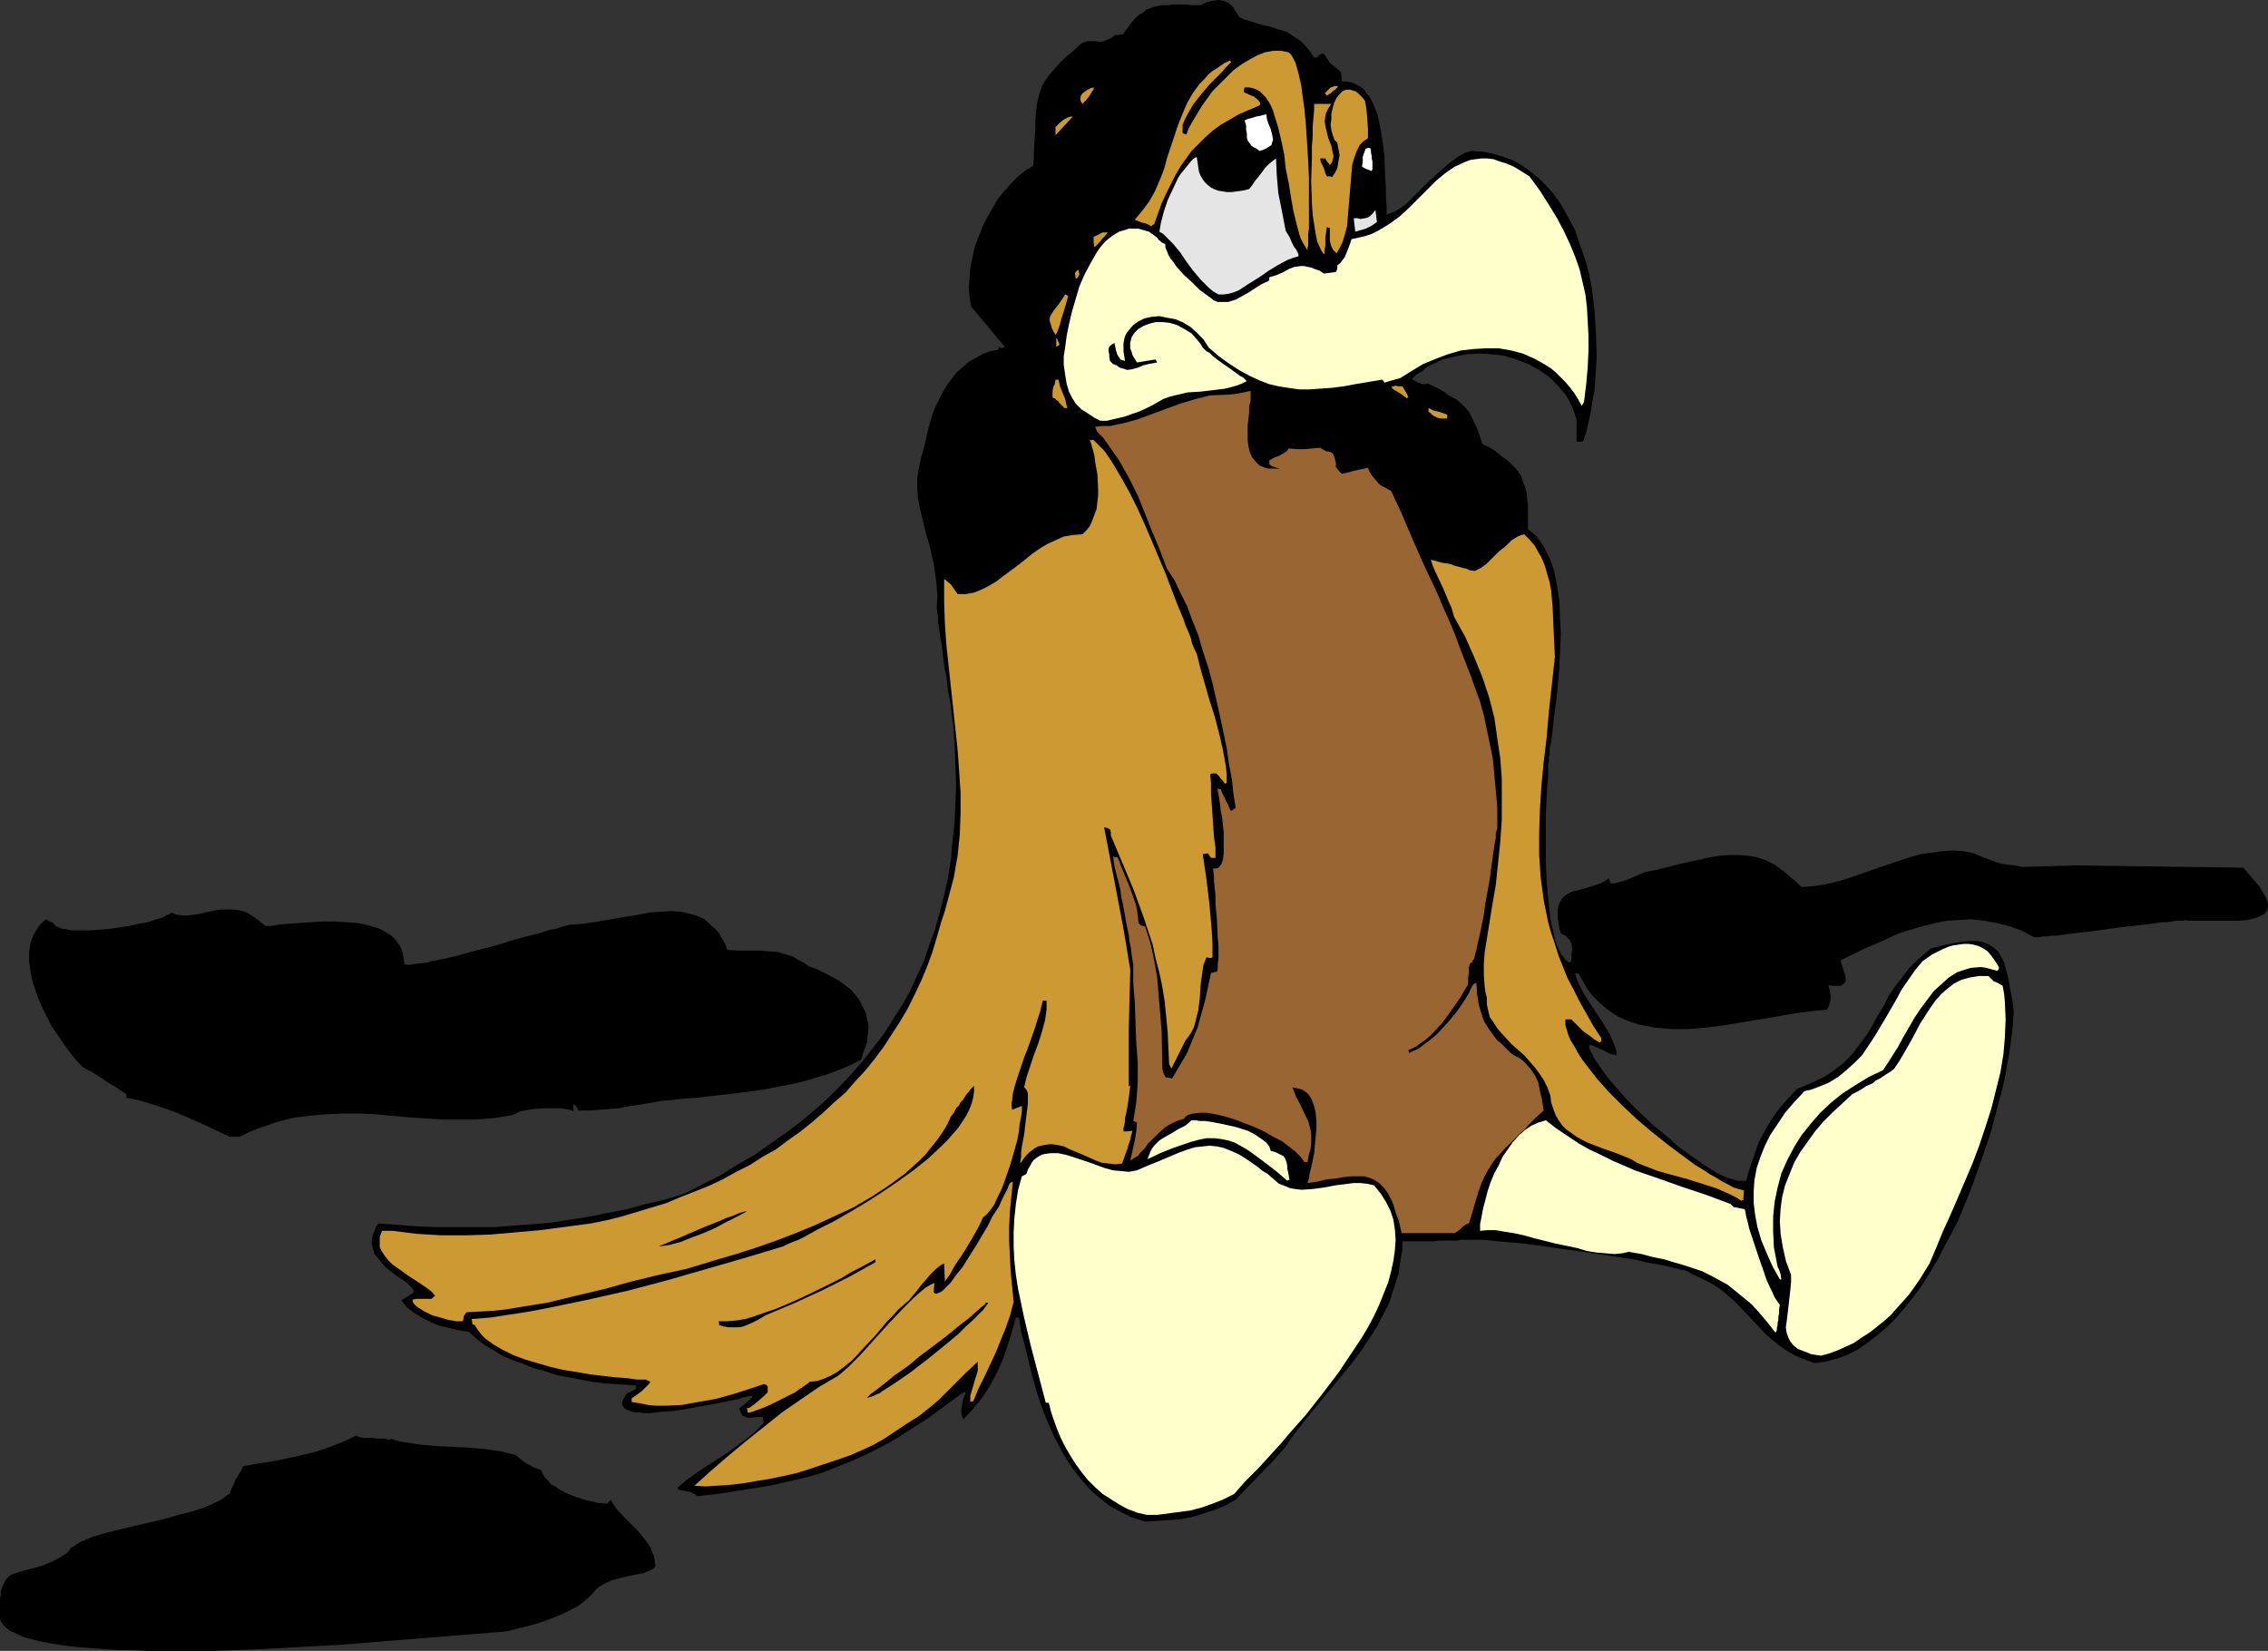 <?xml version="1.0" encoding="UTF-8" standalone="no"?>
<svg
   version="1.0"
   width="129.724mm"
   height="94.432mm"
   id="svg33"
   sodipodi:docname="Oil Spill - Bird 2.wmf"
   xmlns:inkscape="http://www.inkscape.org/namespaces/inkscape"
   xmlns:sodipodi="http://sodipodi.sourceforge.net/DTD/sodipodi-0.dtd"
   xmlns="http://www.w3.org/2000/svg"
   xmlns:svg="http://www.w3.org/2000/svg">
  <rect width="100%" height="100%" fill="#333333" stroke="none"/>
  <sodipodi:namedview
     id="namedview33"
     pagecolor="#ffffff"
     bordercolor="#000000"
     borderopacity="0.25"
     inkscape:showpageshadow="2"
     inkscape:pageopacity="0.0"
     inkscape:pagecheckerboard="0"
     inkscape:deskcolor="#d1d1d1"
     inkscape:document-units="mm" />
  <defs
     id="defs1">
    <pattern
       id="WMFhbasepattern"
       patternUnits="userSpaceOnUse"
       width="6"
       height="6"
       x="0"
       y="0" />
  </defs>
  <path
     style="fill:#000000;fill-opacity:1;fill-rule:evenodd;stroke:none"
     d="m 37.33,356.908 h -0.646 -0.808 -2.101 -2.262 l -2.586,-0.162 H 26.179 l -3.07,-0.162 -6.141,-0.485 -2.909,-0.323 -2.909,-0.485 L 8.403,354.807 5.979,354.161 4.848,353.838 3.878,353.353 2.909,352.868 2.101,352.545 1.293,351.899 0.808,351.414 0.323,350.768 0,350.122 v -1.293 -2.262 -0.969 L 0.162,344.79 v -0.808 l 0.485,-1.293 0.485,-0.969 0.646,-0.808 0.646,-0.485 0.97,-0.323 0.97,-0.323 1.131,-0.323 1.293,-0.323 1.293,-0.323 1.454,-0.485 1.616,-0.646 1.778,-0.969 1.778,-1.131 0.323,-0.485 0.323,-0.485 0.646,-0.323 0.646,-0.485 0.808,-0.485 0.808,-0.323 1.939,-0.808 2.262,-0.646 2.424,-0.646 2.747,-0.646 2.747,-0.646 5.494,-1.293 2.747,-0.808 2.586,-0.646 2.586,-0.808 2.262,-0.969 1.939,-0.969 0.808,-0.646 0.808,-0.485 0.485,-1.293 0.485,-0.969 0.323,-0.808 0.323,-0.485 0.646,-1.131 0.323,-0.485 0.323,-0.808 3.555,-0.646 3.232,-0.485 3.07,-0.646 2.909,-0.646 2.747,-0.646 2.909,-0.969 2.909,-1.131 1.454,-0.646 1.616,-0.808 0.808,0.323 0.808,0.162 h 1.778 l 1.778,0.162 h 1.131 l 0.97,0.323 0.162,-0.323 1.616,0.485 1.616,0.323 3.232,0.485 3.555,0.323 3.394,0.162 3.555,0.162 3.555,0.323 3.394,0.485 3.232,0.808 1.131,0.969 1.131,0.808 1.454,0.808 0.808,0.323 0.97,0.323 0.323,0.808 0.485,0.808 0.646,0.646 0.646,0.808 0.97,0.485 0.808,0.646 1.939,0.969 2.101,0.808 2.262,0.646 2.101,0.485 1.939,0.162 0.323,-0.323 0.485,-0.485 1.131,1.777 1.454,1.616 1.616,1.616 1.616,1.616 1.454,1.777 1.293,1.777 0.323,0.969 0.485,0.969 0.162,1.131 0.162,1.131 -0.485,0.485 -0.646,0.323 -1.454,0.646 -1.778,0.323 -1.616,0.323 -1.939,0.485 -1.778,0.485 -1.616,0.808 -0.808,0.485 -0.646,0.485 -0.97,1.131 -0.97,0.969 -0.97,0.808 -1.131,0.808 -2.424,1.293 -2.586,1.131 -2.586,0.969 -2.747,0.808 -2.586,0.646 -2.586,0.646 -18.099,1.454 -18.099,1.454 -9.05,0.485 -8.888,0.485 -9.05,0.323 z"
     id="path1" />
  <path
     style="fill:#000000;fill-opacity:1;fill-rule:evenodd;stroke:none"
     d="m 247.571,328.956 -1.616,-0.485 -1.778,-0.646 -1.616,-0.808 -1.454,-0.808 -1.454,-0.808 -2.586,-2.1 -1.293,-1.131 -2.262,-2.585 -2.101,-2.747 -1.778,-2.908 -1.616,-3.07 -1.454,-3.231 -1.293,-3.231 -1.131,-3.393 -0.97,-3.393 -0.808,-3.393 -0.808,-3.231 -0.808,-3.07 -0.485,-3.07 h -0.646 l -0.808,2.908 -0.97,3.07 -0.97,2.908 -1.293,2.908 -1.454,2.747 -1.778,2.747 -1.939,2.424 -2.101,2.262 -0.323,-0.646 -0.162,-0.808 v -0.808 l 0.162,-0.808 0.162,-0.808 0.162,-0.808 0.323,-0.646 0.162,-0.485 h -0.485 l -0.485,0.323 -3.717,2.747 -3.555,2.585 -3.555,2.262 -3.232,2.1 -3.232,1.777 -3.232,1.616 -3.232,1.454 -3.232,1.293 -3.232,1.293 -3.394,0.969 -3.555,0.808 -3.555,0.808 -3.717,0.646 -4.04,0.646 -4.202,0.646 -4.363,0.485 -0.646,-0.485 -0.646,-0.323 -1.293,-0.323 -1.131,-0.162 -0.323,-0.162 -0.323,-0.323 2.101,-1.777 2.262,-1.616 2.424,-1.616 2.586,-1.616 2.586,-1.777 2.424,-1.777 2.424,-1.939 0.97,-0.969 0.97,-1.131 -0.162,-0.323 -0.162,-0.323 0.162,-0.485 h -1.131 l -1.616,0.162 h -0.646 l -0.485,-0.162 -0.646,-0.323 -0.323,-0.646 -0.162,-0.323 -0.162,-0.646 0.808,-0.485 0.808,-0.808 0.808,-0.646 0.323,-0.323 v -0.485 l -0.162,0.162 h -0.485 l -0.646,0.162 -0.808,0.162 -0.808,0.323 -0.97,0.162 -2.262,0.485 -2.424,0.485 -2.747,0.485 -5.494,0.969 -2.747,0.162 -2.424,0.323 h -1.131 l -0.97,-0.162 h -0.97 l -0.97,-0.162 -0.646,-0.323 -0.485,-0.162 -0.485,-0.323 -0.323,-0.485 -0.162,-0.485 0.162,-0.646 0.323,-0.646 0.485,-0.808 0.97,-0.485 0.97,-0.485 0.162,-0.485 v -0.323 l -2.101,-0.162 -2.424,-0.162 -2.424,-0.162 -2.586,-0.323 -5.01,-0.969 -2.586,-0.485 -2.424,-0.808 -2.424,-0.646 -2.424,-0.969 -2.262,-0.808 -2.262,-0.969 -2.101,-1.293 -1.939,-1.131 -1.616,-1.293 -1.616,-1.454 -2.101,-0.323 -2.101,-0.485 -2.101,-0.485 -1.939,-0.808 -1.939,-0.969 -1.778,-1.131 -1.454,-1.131 -0.485,-0.646 -0.646,-0.808 2.747,-1.777 -0.162,-0.485 -0.485,-0.646 -0.646,-0.646 -0.808,-0.646 -0.97,-0.646 -0.97,-0.646 -2.101,-1.616 -0.808,-0.969 -0.808,-0.969 -0.808,-0.969 -0.323,-1.131 -0.323,-1.293 0.162,-1.293 0.162,-0.646 0.323,-0.646 0.323,-0.808 0.485,-0.808 4.363,0.323 4.202,0.323 4.363,0.162 h 4.04 4.202 4.04 l 4.04,-0.323 4.202,-0.323 3.878,-0.323 4.202,-0.646 4.04,-0.646 4.04,-0.808 4.202,-0.808 4.04,-1.131 4.202,-0.969 4.202,-1.293 4.04,-2.1 3.878,-1.939 3.555,-2.262 3.717,-2.1 3.394,-2.424 3.232,-2.262 3.232,-2.424 2.909,-2.424 2.909,-2.585 2.586,-2.585 2.586,-2.747 2.424,-2.747 2.262,-2.908 2.262,-2.908 1.939,-3.07 1.939,-3.07 1.778,-3.07 1.454,-3.231 1.616,-3.393 1.131,-3.393 1.293,-3.555 0.97,-3.555 0.97,-3.716 0.808,-3.716 0.646,-3.878 0.323,-4.039 0.485,-4.039 0.162,-4.039 0.162,-4.201 -0.162,-4.362 -0.162,-4.362 -0.323,-4.524 -0.323,-1.939 -0.162,-1.939 -0.323,-1.777 -0.323,-1.616 -0.162,-1.616 -0.162,-1.293 -0.323,-1.454 -0.162,-1.131 -0.323,-2.262 -0.162,-1.777 -0.323,-1.616 -0.162,-1.293 -0.162,-0.969 -0.162,-0.969 v -0.646 -0.646 l -0.323,-1.939 0.162,-2.585 -0.162,-2.424 -0.323,-2.424 -0.323,-2.262 -0.97,-4.201 -0.646,-2.1 -0.485,-1.939 -0.97,-4.039 -0.323,-1.939 -0.162,-2.1 v -2.1 l 0.323,-2.1 0.485,-2.262 0.646,-2.262 0.808,-3.555 0.97,-3.555 0.646,-1.616 0.808,-1.616 0.808,-1.616 0.97,-1.616 0.97,-1.293 1.131,-1.454 1.293,-1.131 1.293,-1.131 1.454,-0.808 1.454,-0.808 1.616,-0.646 1.778,-0.323 0.162,-0.323 v -0.323 l 0.323,0.162 0.162,0.162 0.485,-0.162 0.323,-0.162 -7.272,-8.725 -0.323,-1.939 -0.162,-2.1 0.162,-2.1 0.162,-2.262 0.485,-2.262 0.485,-2.262 0.808,-2.1 0.808,-2.1 1.131,-2.262 1.131,-1.939 1.131,-1.939 1.454,-1.777 1.454,-1.616 1.454,-1.454 1.616,-1.293 1.616,-0.969 0.162,-1.616 v -1.293 l 0.162,-2.747 0.162,-2.262 v -2.1 l 0.162,-1.616 0.162,-1.616 0.323,-1.454 0.323,-1.293 0.485,-1.293 0.646,-1.131 0.808,-1.131 0.97,-1.131 1.131,-1.293 1.454,-1.454 1.778,-1.454 0.97,-0.969 0.97,-0.808 0.646,-0.162 0.485,-0.162 h 0.97 0.808 l 0.646,0.162 h 0.646 l 0.808,-0.323 0.485,-0.162 0.323,-0.162 0.646,-0.323 0.485,-0.485 1.778,-0.162 0.97,-1.293 0.808,-1.131 0.808,-0.969 0.808,-0.808 0.97,-0.485 0.646,-0.646 0.97,-0.323 0.808,-0.323 0.808,-0.162 0.97,-0.162 h 1.131 l 1.131,-0.162 h 2.747 l 1.454,0.162 h 1.778 L 260.822,0.485 262.115,0.162 263.408,0 l 0.97,0.162 0.97,0.323 0.808,0.646 0.485,0.485 0.323,0.646 0.485,0.646 0.485,0.808 0.97,0.485 1.131,0.323 2.101,0.646 1.131,0.323 0.97,0.162 1.939,0.646 2.101,0.646 0.97,0.646 0.97,0.646 0.97,0.646 0.97,0.969 0.97,1.131 0.97,1.454 h 0.323 0.323 l 0.323,-0.323 v -0.162 l 0.323,-0.162 0.323,-0.162 h 0.162 0.323 l 0.646,0.969 0.646,0.969 1.131,0.969 0.646,0.485 0.646,0.646 0.162,1.939 h 0.97 l 0.97,0.162 0.808,0.323 0.646,0.323 0.808,0.485 0.646,0.485 0.485,0.808 0.646,0.646 0.808,1.616 0.808,1.939 0.485,2.1 0.485,2.424 0.323,2.262 0.323,2.424 0.162,4.847 0.162,2.1 v 2.1 l 0.162,2.1 v 1.616 l 0.97,-0.323 1.131,-0.485 0.97,-0.646 1.131,-0.808 0.97,-0.969 1.131,-1.131 2.262,-2.262 2.424,-2.262 2.424,-2.1 1.293,-0.969 1.131,-0.808 1.293,-0.646 1.293,-0.323 2.424,0.162 2.262,0.485 2.262,0.646 2.101,0.808 1.939,1.131 1.778,1.293 1.616,1.293 1.616,1.616 1.454,1.616 1.454,1.939 1.131,1.939 1.131,2.1 1.131,2.1 0.808,2.424 0.808,2.262 0.808,2.424 0.646,2.424 0.485,2.585 0.323,2.424 0.323,2.747 0.323,5.009 0.162,5.17 -0.162,2.424 -0.162,2.585 -0.162,2.262 -0.485,2.424 -0.323,2.262 -0.485,2.1 -0.485,2.1 -0.646,1.939 -0.323,0.162 h -0.323 -0.323 -0.485 V 90.641 l -0.485,-1.454 -0.485,-1.293 -0.646,-1.293 -0.646,-1.131 -0.808,-0.969 -0.97,-1.131 -0.97,-0.969 -0.808,-0.808 -2.262,-1.616 -2.424,-1.293 -2.424,-0.969 -2.747,-0.808 -2.586,-0.323 -2.747,-0.162 -2.747,0.162 -2.586,0.485 -2.586,0.646 -2.424,1.131 -1.131,0.646 -0.97,0.808 -1.131,0.646 -0.97,0.969 0.162,0.162 0.323,0.162 0.808,0.485 0.97,0.323 h 0.646 l 0.485,-0.162 1.293,0.646 1.293,0.646 1.131,0.646 0.808,0.646 1.778,0.969 1.454,1.293 1.131,1.293 0.485,0.969 0.485,0.969 0.485,0.969 0.485,1.131 0.485,1.454 0.485,1.454 1.616,0.808 1.293,0.808 1.131,0.969 1.131,0.808 0.97,0.808 0.808,0.808 0.808,0.969 0.646,0.969 0.323,1.131 0.485,1.131 0.323,1.131 0.162,1.454 0.162,1.454 v 1.616 1.777 1.777 l 0.97,0.808 0.97,0.808 0.808,1.131 0.646,0.969 0.646,1.293 0.646,1.293 0.485,1.293 0.485,1.454 0.646,3.231 0.485,3.231 0.162,3.555 0.162,3.555 -0.162,3.716 -0.162,3.716 -0.323,3.555 -0.323,3.393 -0.485,3.393 -0.323,3.07 -0.323,2.747 -0.323,1.131 v 1.293 l -0.162,0.646 v 0.969 l -0.162,0.969 v 1.293 1.293 l -0.162,1.293 -0.162,2.908 -0.162,3.393 v 3.555 7.271 l 0.162,3.716 0.323,3.555 0.323,3.231 0.162,1.616 0.323,1.454 0.646,2.747 0.323,1.131 0.485,1.131 0.485,0.969 0.646,0.808 0.485,0.646 0.646,0.485 0.485,-0.323 v -1.293 l 0.162,-1.131 v -0.808 l -0.162,-0.646 -0.323,-0.646 -0.485,-0.485 -0.485,-0.485 -0.97,-0.485 -0.323,-1.131 -0.162,-0.969 -0.162,-0.969 v -0.808 -0.808 -0.646 l 0.323,-1.131 0.485,-0.969 0.646,-0.646 0.646,-0.485 0.97,-0.485 2.101,-0.485 2.101,-0.646 0.97,-0.323 0.97,-0.323 0.97,-0.485 0.808,-0.646 0.162,0.485 0.323,0.646 h 0.323 0.323 l 0.808,-0.162 1.131,-0.323 0.97,-0.323 1.131,-0.485 1.131,-0.485 0.808,-0.323 0.646,-0.323 2.586,-0.485 2.586,-0.646 2.424,-0.646 2.262,-0.485 2.262,-0.485 2.101,-0.485 2.101,-0.323 2.101,-0.162 h 1.939 l 1.939,0.162 1.939,0.323 1.939,0.646 1.939,0.969 1.778,1.293 1.939,1.616 1.131,0.969 0.97,0.969 2.101,-0.162 2.424,-0.323 2.262,-0.485 2.424,-0.646 4.686,-1.616 4.686,-1.616 4.848,-1.616 2.262,-0.646 2.424,-0.323 2.262,-0.323 2.424,-0.162 2.262,0.162 2.262,0.485 1.454,0.646 1.293,0.485 2.101,0.808 1.293,0.323 1.131,0.162 1.454,0.162 1.616,0.323 5.979,-0.162 5.818,-0.162 11.958,0.162 11.958,0.162 12.12,0.162 0.97,1.131 0.97,1.131 0.808,0.969 0.808,0.969 0.485,0.808 0.485,0.808 0.323,0.646 0.323,0.808 0.162,0.485 v 0.646 l -0.162,0.485 v 0.323 l -0.323,0.485 -0.323,0.323 -0.97,0.485 -1.131,0.485 -1.454,0.323 -1.778,0.162 h -1.939 -1.939 -2.262 -4.686 v 0 h -0.323 l -0.485,-0.162 -0.485,0.162 h -0.808 -0.808 l -0.808,0.162 -1.131,0.162 h -0.97 l -1.293,0.162 -2.424,0.323 -2.747,0.323 -2.909,0.323 -5.818,0.808 -2.909,0.323 -2.586,0.323 -2.262,0.323 h -1.131 l -0.97,0.162 h -0.808 l -0.808,0.162 h -1.131 l -2.747,-1.454 -2.747,-0.969 -2.586,-0.646 -2.747,-0.485 -2.747,-0.323 -2.586,0.162 -2.586,0.162 -2.586,0.485 -2.586,0.646 -2.747,0.808 -2.586,0.808 -2.424,1.131 -5.171,2.262 -5.01,2.424 0.485,1.454 0.323,1.131 0.323,0.969 v 0.969 l -0.162,0.323 -0.162,0.162 -0.646,0.485 h -0.646 -0.485 -0.808 l -0.808,-0.162 0.323,1.293 0.162,1.131 v 0.646 l -0.162,0.646 -0.162,0.646 -0.485,0.969 -3.394,0.323 -3.555,0.485 -3.717,0.646 -3.878,0.646 -7.757,1.293 -3.878,0.485 -3.717,0.323 h -3.717 l -1.778,-0.162 -1.778,-0.162 -1.778,-0.323 -1.616,-0.323 -1.616,-0.485 -1.616,-0.646 -1.454,-0.646 -1.454,-0.969 -1.293,-0.969 -1.293,-1.131 -1.293,-1.293 -1.131,-1.454 -0.97,-1.616 -0.97,-1.777 -0.808,-0.162 0.323,1.131 0.485,1.131 1.131,2.262 1.454,2.262 2.909,4.362 1.293,2.262 0.485,1.131 0.485,1.131 0.323,0.969 0.162,1.131 -0.97,-0.162 -0.808,-0.323 -1.616,-0.808 -1.454,-0.646 -0.485,-0.162 -0.646,-0.162 v 0.485 l 0.162,0.646 0.485,0.808 0.323,0.808 0.646,0.969 0.646,0.969 1.616,2.262 2.101,2.424 2.262,2.585 2.586,2.585 2.747,2.585 2.909,2.424 2.747,2.424 2.909,2.1 2.747,1.939 1.293,0.808 1.293,0.808 1.293,0.646 1.131,0.485 1.131,0.323 1.131,0.323 h 0.97 0.808 l 0.808,-2.908 0.97,-2.747 0.97,-2.747 1.293,-2.424 1.293,-2.262 1.616,-2.262 1.939,-2.262 2.101,-2.262 1.616,-0.646 1.454,-0.646 1.454,-0.646 1.293,-0.646 1.293,-0.808 1.131,-0.808 2.101,-1.616 1.778,-1.939 1.454,-1.939 1.454,-1.939 1.293,-2.1 1.131,-2.1 1.293,-2.1 1.131,-2.262 1.454,-2.1 1.616,-2.1 1.616,-2.1 2.101,-1.939 1.131,-0.969 1.131,-0.969 2.586,-0.646 2.262,-0.485 1.939,-0.323 1.778,-0.162 h 1.616 l 1.293,0.323 1.131,0.485 0.97,0.646 0.97,0.808 0.646,1.131 0.646,1.293 0.485,1.777 0.485,1.777 0.323,2.1 0.485,2.424 0.323,2.585 -0.162,1.939 -0.162,2.1 -0.323,2.424 -0.323,2.424 -0.485,2.585 -0.485,2.747 -0.646,2.908 -0.808,2.908 -0.808,3.07 -0.808,3.07 -2.101,6.14 -2.262,6.301 -2.586,6.301 -1.454,2.908 -1.616,2.908 -1.454,2.908 -1.778,2.908 -1.616,2.585 -1.778,2.424 -1.939,2.424 -1.939,2.262 -1.939,1.939 -2.101,1.777 -2.101,1.616 -2.101,1.454 -2.262,1.131 -2.262,0.808 -2.424,0.646 -2.424,0.323 -2.101,-0.808 -1.939,-0.808 -1.778,-0.969 -1.616,-1.131 -1.616,-1.293 -1.454,-1.293 -5.494,-5.817 -1.454,-1.454 -1.454,-1.293 -1.616,-1.293 -1.778,-1.131 -1.939,-0.969 -2.101,-0.969 -0.323,-0.162 -0.485,-0.323 -0.646,-0.323 -0.97,-0.162 -1.293,-0.323 -1.293,-0.323 -1.454,-0.323 -1.778,-0.323 -1.778,-0.323 -1.939,-0.485 -4.04,-0.646 -4.363,-0.646 -9.05,-1.293 -4.525,-0.646 -4.04,-0.485 -2.101,-0.162 -1.778,-0.162 -1.616,-0.162 -1.616,-0.162 h -1.454 -1.293 -0.97 -0.808 -0.646 l -0.485,0.162 h -4.04 l -1.131,0.162 h -1.778 -1.454 -1.131 -0.97 -1.454 v 1.777 l -0.323,1.777 -0.485,3.393 -0.97,3.07 -0.97,3.07 -1.454,2.908 -1.454,2.747 -1.778,2.747 -1.778,2.585 -1.939,2.585 -2.101,2.585 -4.04,4.847 -4.202,5.17 -2.101,2.747 -1.939,2.747 -2.424,2.747 -5.494,5.655 -2.586,2.747 -2.424,1.293 -2.424,0.969 -2.424,0.808 -2.262,0.646 -2.586,0.485 -2.424,0.162 -2.424,0.162 z"
     id="path2" />
  <path
     style="fill:#ffffcc;fill-opacity:1;fill-rule:evenodd;stroke:none"
     d="m 247.894,327.502 -2.101,-0.485 -2.101,-0.808 -1.778,-0.969 -1.778,-1.131 -1.778,-1.131 -1.616,-1.454 -1.616,-1.616 -1.293,-1.616 -1.293,-1.777 -1.131,-1.777 -1.131,-1.939 -0.97,-1.939 -0.808,-1.939 -0.646,-1.777 -0.646,-1.939 -0.485,-1.939 h -0.646 l -1.616,-6.14 -0.808,-3.07 -0.808,-3.07 -1.454,-6.14 -1.293,-6.14 -0.485,-3.07 -0.323,-3.07 -0.162,-3.07 v -3.07 l 0.162,-3.07 0.323,-3.07 0.485,-3.07 0.808,-2.908 0.97,-0.485 0.323,-0.969 0.485,-0.808 0.323,-0.646 0.485,-0.646 0.646,-0.485 0.485,-0.323 0.646,-0.323 0.646,-0.162 1.293,-0.162 h 1.454 l 1.616,0.323 1.616,0.485 3.394,1.131 3.555,1.293 1.778,0.485 1.778,0.162 1.616,0.162 1.778,-0.323 2.586,-1.131 2.424,-0.969 2.262,-0.969 1.939,-0.808 1.778,-0.646 1.616,-0.485 1.616,-0.162 1.454,-0.162 1.616,0.162 1.454,0.323 1.616,0.646 1.778,0.808 1.778,1.131 2.101,1.454 0.97,0.808 1.293,0.808 2.424,2.1 1.293,0.485 1.131,0.485 1.131,0.162 1.293,0.162 2.424,-0.162 2.424,-0.323 2.586,-0.485 2.586,-0.323 1.293,-0.162 h 1.454 l 1.454,0.162 1.454,0.323 1.454,1.777 1.131,1.777 0.97,1.939 0.646,1.939 0.323,2.1 0.162,2.262 -0.162,2.262 -0.323,2.262 -0.485,2.262 -0.646,2.424 -0.97,2.424 -0.97,2.424 -1.131,2.424 -1.293,2.424 -1.454,2.424 -1.616,2.424 -3.232,4.847 -3.555,4.686 -3.555,4.524 -3.717,4.201 -1.616,1.939 -1.778,1.939 -1.616,1.777 -1.616,1.777 -0.646,0.646 -0.808,0.808 -1.454,1.454 -1.131,1.293 -1.131,1.293 -2.262,1.131 -2.424,0.969 -2.262,0.808 -2.424,0.646 -2.424,0.323 -2.424,0.323 -2.424,0.323 z"
     id="path3" />
  <path
     style="fill:#cc9932;fill-opacity:1;fill-rule:evenodd;stroke:none"
     d="m 150.126,321.201 1.616,-1.454 1.778,-1.616 3.555,-3.07 3.878,-3.231 4.04,-3.231 4.04,-3.231 4.202,-2.908 4.04,-2.747 1.939,-1.131 1.939,-1.131 0.97,-0.808 1.293,-1.131 1.293,-1.293 1.293,-1.293 1.454,-1.616 1.454,-1.616 1.454,-1.616 1.616,-1.777 2.909,-3.07 1.454,-1.454 1.293,-1.293 1.293,-1.131 1.131,-0.969 1.131,-0.646 0.323,-0.162 0.485,-0.162 -0.162,1.939 0.323,0.323 h 0.323 l 0.323,-0.162 0.485,-0.162 0.485,-0.323 0.485,-0.485 0.646,-0.646 0.646,-0.646 1.131,-1.616 1.454,-1.777 1.293,-2.1 1.454,-2.262 2.586,-4.362 1.131,-2.262 1.293,-1.939 0.808,-1.777 0.485,-0.969 0.323,-0.646 0.323,-0.646 0.162,-0.485 0.162,-0.323 0.162,-0.323 0.323,-0.162 0.323,-0.162 -0.323,3.231 -0.323,3.231 -0.162,3.231 v 3.231 l 0.162,3.231 0.162,3.231 0.646,6.624 -0.808,3.07 -0.97,2.747 -1.131,2.747 -0.97,2.424 -2.424,5.17 -1.293,2.585 -1.131,2.747 h -0.323 l -0.323,0.162 v -1.293 l 0.323,-1.131 0.646,-2.262 0.323,-0.969 0.323,-1.131 v -0.969 -0.969 l -2.424,2.262 -2.101,2.1 -1.939,1.939 -1.939,1.939 -2.101,1.777 -2.262,1.777 -2.586,1.616 -1.454,0.969 -1.454,0.969 -1.939,1.293 -2.262,1.293 -2.424,1.131 -2.586,1.131 -2.747,0.969 -2.909,0.969 -2.909,0.969 -3.07,0.969 -2.909,0.646 -3.07,0.646 -3.07,0.485 -2.747,0.485 -2.909,0.323 -2.586,0.162 -2.424,0.162 z"
     id="path4" />
  <path
     style="fill:#cc9932;fill-opacity:1;fill-rule:evenodd;stroke:none"
     d="m 161.6,305.367 v -0.485 l -0.162,-0.485 h 0.485 l 0.485,-0.323 0.646,-0.485 0.808,-0.646 1.293,-1.131 0.485,-0.485 0.323,-0.323 v -1.293 l -0.323,-0.323 -0.485,-0.162 -3.394,1.131 -3.555,1.131 -3.555,0.969 -3.717,0.646 -3.555,0.646 -3.555,0.162 h -1.939 l -1.778,-0.162 -1.616,-0.323 -1.939,-0.323 v -0.323 -0.485 l 0.97,-0.646 1.293,-0.969 0.97,-0.969 0.485,-0.485 0.323,-0.485 -0.97,-0.485 h -1.939 l -2.262,-0.323 -2.424,-0.162 -2.747,-0.323 -2.747,-0.323 -2.747,-0.485 -3.07,-0.485 -2.747,-0.646 -2.747,-0.808 -2.747,-0.808 -2.586,-0.969 -2.262,-1.131 -1.939,-1.131 -1.778,-1.293 -0.646,-0.646 -0.646,-0.808 -0.485,-0.646 -0.485,-0.808 -0.485,-0.162 -0.162,-1.131 4.04,-0.323 4.202,-0.646 4.202,-0.646 4.202,-0.808 8.565,-1.777 8.565,-1.939 8.565,-2.262 8.403,-2.424 8.403,-2.424 8.08,-2.424 0.97,-0.485 1.131,-0.485 1.293,-0.485 1.293,-0.646 1.454,-0.808 1.454,-0.808 3.232,-1.616 3.394,-1.939 3.555,-2.1 3.555,-2.262 3.555,-2.424 3.394,-2.424 3.232,-2.585 2.909,-2.747 1.293,-1.293 1.131,-1.293 1.131,-1.293 0.97,-1.454 0.808,-1.293 0.646,-1.293 0.485,-1.293 0.323,-1.293 0.162,-1.293 v -1.131 l -0.808,0.808 -0.323,0.485 -0.485,0.485 -0.485,0.808 -0.323,0.485 -0.485,0.485 -0.323,0.646 -0.646,0.646 -0.485,0.969 -0.646,0.808 -0.808,1.777 -0.97,1.616 -1.131,1.616 -1.293,1.616 -1.293,1.616 -1.454,1.454 -1.454,1.293 -1.616,1.454 -3.555,2.585 -3.717,2.424 -3.878,2.262 -4.202,1.939 -4.202,1.939 -4.363,1.777 -4.202,1.616 -4.202,1.454 -4.04,1.293 -3.878,1.131 -3.717,1.131 -3.232,0.969 -5.979,1.293 -5.979,1.454 -5.818,1.616 -6.141,1.454 -5.979,1.454 -5.979,0.969 -2.909,0.485 -2.909,0.323 -2.909,0.162 -2.909,0.162 -0.485,0.646 -0.162,0.485 v 0.323 l -0.162,0.485 h -1.454 l -1.778,-0.323 -1.616,-0.485 -1.778,-0.485 -1.616,-0.808 -1.293,-0.808 -0.485,-0.323 -0.485,-0.485 -0.323,-0.485 v -0.485 l 0.97,-0.162 h 1.939 1.131 l 0.808,-0.646 -0.646,-0.808 -0.808,-0.646 -2.101,-1.454 -2.262,-1.454 -2.262,-1.616 -1.131,-0.808 -0.808,-0.808 -0.808,-0.969 -0.646,-0.969 -0.485,-0.969 v -1.131 -1.131 l 0.485,-1.293 h 2.262 l 2.586,0.323 2.586,0.323 5.333,0.323 h 5.333 l 5.333,-0.162 5.494,-0.485 5.494,-0.485 10.827,-1.454 3.232,-0.646 3.232,-0.808 3.232,-0.969 3.232,-0.969 3.232,-0.969 3.07,-1.293 6.141,-2.424 3.07,-1.454 2.909,-1.616 2.909,-1.454 2.747,-1.777 2.909,-1.616 2.586,-1.939 2.747,-1.939 2.424,-1.939 2.424,-2.1 2.424,-2.262 2.424,-2.1 2.101,-2.424 2.262,-2.424 1.939,-2.424 1.939,-2.585 1.778,-2.747 1.778,-2.747 1.616,-2.747 1.454,-2.908 1.454,-3.07 1.293,-3.07 1.131,-3.07 0.97,-3.231 0.97,-3.393 0.808,-2.424 0.646,-2.424 0.646,-2.424 0.646,-2.424 0.808,-4.686 0.485,-4.686 0.162,-4.524 v -4.524 l -0.323,-4.686 -0.323,-4.524 -1.939,-18.096 -0.485,-4.524 -0.323,-4.686 -0.162,-4.686 v -4.847 l 0.323,0.162 0.323,0.323 0.808,0.646 1.454,2.1 h 1.778 l 1.778,-0.323 1.616,-0.646 1.616,-0.808 1.616,-0.969 1.454,-1.131 3.07,-2.262 3.232,-2.585 1.616,-1.131 1.616,-0.969 1.778,-0.808 1.778,-0.808 1.939,-0.323 2.101,-0.162 0.808,-0.808 0.808,-0.969 0.485,-1.131 0.485,-1.293 0.485,-1.293 0.162,-1.454 0.162,-1.454 v -1.454 l -0.162,-3.07 -0.485,-2.747 -0.162,-1.293 -0.323,-1.293 -0.323,-1.131 -0.323,-0.969 h 0.808 l 0.646,0.646 0.808,0.808 0.808,0.808 0.808,1.131 0.646,0.969 0.808,1.293 1.616,2.747 1.616,2.908 1.616,3.231 1.616,3.555 1.454,3.393 3.07,7.271 1.293,3.393 1.293,3.393 1.293,3.07 0.485,1.454 0.646,1.454 0.485,1.293 0.323,1.293 0.485,1.131 0.485,0.969 0.808,3.231 0.97,3.393 0.97,3.393 1.131,3.555 0.97,3.716 0.808,3.555 0.646,3.555 0.162,1.777 v 1.777 h -0.162 l -0.162,0.162 -0.485,-0.646 -0.485,-0.485 -0.323,-0.485 -0.323,-0.323 -0.323,-0.323 h -0.323 -0.485 l -0.485,0.162 0.162,1.939 v 2.262 l 0.323,4.524 0.323,4.847 0.323,2.262 v 2.262 h -0.97 l -0.323,-0.485 -0.323,-0.485 -1.131,0.162 0.808,5.493 0.646,5.493 0.485,5.493 0.162,2.908 v 2.908 l -0.323,0.162 h -0.323 l -0.646,-0.162 -0.323,0.808 -0.323,0.808 -0.162,0.969 -0.162,1.131 -0.323,2.424 -0.162,2.747 -0.323,2.585 -0.323,1.293 -0.323,1.293 -0.323,1.131 -0.485,0.969 -0.646,0.969 -0.646,0.808 -3.07,6.14 -0.323,-0.646 -0.162,-0.323 -0.162,-3.555 -0.162,-3.393 -0.323,-3.393 -0.323,-3.231 -0.485,-3.07 -0.646,-3.07 -0.808,-3.07 -0.646,-3.07 -1.939,-5.817 -2.101,-5.817 -2.424,-5.817 -2.586,-6.14 v -0.646 l -0.162,-0.646 -0.646,-0.323 -0.646,-0.162 1.454,7.594 1.454,7.594 1.454,7.755 1.293,7.917 -0.162,6.301 -0.162,6.301 v 12.602 l 0.162,-0.162 h 0.162 l -0.162,1.293 -0.162,1.293 -0.162,1.131 -0.162,0.969 -0.162,0.969 -0.162,0.646 -0.162,0.646 v 0.646 l -0.162,0.969 -0.162,0.485 v 0.485 0.323 h 0.97 l 0.97,-0.162 -0.323,1.131 -0.162,0.808 -0.485,1.454 -0.162,0.646 -0.323,0.808 -0.323,0.969 -0.485,1.293 -1.454,0.162 -1.454,-0.162 -1.454,-0.162 -1.293,-0.485 -2.909,-1.293 -2.747,-1.131 -1.293,-0.646 -1.454,-0.323 -1.293,-0.162 -1.293,0.162 -1.454,0.323 -0.646,0.323 -0.646,0.485 -0.646,0.485 -0.646,0.646 -0.646,0.808 -0.646,0.969 v -0.646 l 0.162,-0.808 v -0.969 l 0.162,-1.293 0.485,-2.585 0.162,-1.293 0.162,-1.454 0.323,-2.585 0.162,-1.293 v -1.131 -0.969 l -0.162,-0.646 -0.323,-0.485 -0.323,-0.323 0.485,-2.1 0.808,-2.424 0.808,-2.424 0.97,-2.585 0.808,-2.585 0.646,-2.424 0.323,-2.262 v -0.969 -0.969 h -0.323 -0.485 l -0.323,1.293 -0.323,1.293 -0.485,1.454 -0.485,1.616 -1.131,3.231 -0.646,1.777 -0.646,1.616 -1.131,3.393 -0.485,1.454 -0.485,1.616 -0.323,1.293 -0.162,1.454 -0.162,1.131 0.162,0.969 2.101,-0.808 v 1.131 l -0.162,1.131 -0.323,1.616 -0.162,1.616 -0.323,1.777 -0.485,1.777 -1.131,3.878 -1.293,3.716 -0.646,1.616 -0.808,1.616 -0.646,1.454 -0.808,1.131 -0.808,0.969 -0.808,0.646 -0.808,1.777 -0.97,1.777 -2.101,3.555 -2.262,3.393 -0.97,1.777 -1.131,1.616 -0.162,-3.878 -0.485,0.162 -0.485,0.323 -0.97,0.808 -0.97,0.969 -1.131,1.293 -0.97,1.131 -0.97,1.293 -0.97,1.131 -0.646,0.808 -1.131,0.969 -1.293,1.131 -1.131,1.293 -1.293,1.293 -2.424,2.908 -2.747,2.908 -1.293,1.454 -1.293,1.293 -1.454,1.131 -1.454,1.131 -1.454,0.808 -1.454,0.646 -1.454,0.485 -1.616,0.162 -0.323,0.323 -0.485,0.323 -0.646,0.485 -0.808,0.485 -0.808,0.646 -0.97,0.485 -2.262,1.131 -2.262,1.131 -1.939,0.808 -0.97,0.323 -0.808,0.323 -0.646,0.162 z"
     id="path5" />
  <path
     style="fill:#000000;fill-opacity:1;fill-rule:evenodd;stroke:none"
     d="m 187.456,302.136 v 0 l 0.162,-0.162 0.323,-0.323 0.323,-0.323 0.485,-0.323 0.646,-0.485 0.646,-0.485 0.808,-0.646 0.808,-0.646 0.808,-0.646 0.97,-0.808 0.97,-0.646 2.262,-1.616 2.101,-1.777 4.525,-3.393 2.262,-1.777 1.939,-1.616 1.939,-1.454 1.616,-1.454 1.293,-1.131 0.485,-0.323 0.323,-0.485 h 0.323 v 0 l 0.162,0.162 -0.323,0.323 -0.323,0.485 -0.485,0.646 -0.646,0.646 -1.293,1.293 -1.616,1.454 -1.778,1.777 -1.939,1.616 -4.363,3.555 -2.101,1.616 -2.101,1.616 -2.101,1.454 -1.939,1.293 -1.778,1.131 -0.646,0.485 -0.808,0.323 -0.646,0.323 -0.485,0.162 -0.485,0.162 z"
     id="path6" />
  <path
     style="fill:#ffffcc;fill-opacity:1;fill-rule:evenodd;stroke:none"
     d="m 393.657,293.088 -1.131,-0.162 -0.97,-0.162 -0.808,-0.323 -0.808,-0.323 -1.293,-0.485 -0.97,-0.808 -0.646,-0.808 -0.485,-0.969 -0.323,-0.969 -0.162,-1.131 0.162,-1.131 0.162,-1.293 0.323,-2.747 0.323,-2.908 0.162,-1.616 v -1.616 l -1.131,-3.07 -0.646,-2.908 -0.485,-2.908 -0.162,-2.747 0.162,-2.747 0.323,-2.424 0.646,-2.585 0.97,-2.424 0.97,-2.424 1.293,-2.262 1.616,-2.262 1.616,-2.262 1.778,-2.1 1.939,-1.939 2.262,-2.1 2.101,-1.939 1.293,-0.646 0.808,-0.485 0.97,-0.646 0.808,-0.323 0.646,-0.323 0.485,-0.485 0.97,-0.485 1.454,-0.969 0.808,-0.485 0.808,-0.646 0.97,-1.454 0.97,-1.616 1.939,-3.393 1.778,-3.393 2.101,-3.231 1.131,-1.616 1.293,-1.454 1.293,-1.131 1.454,-1.131 1.616,-0.808 1.778,-0.485 1.939,-0.323 h 0.97 1.131 l 0.485,0.485 0.646,0.646 0.808,0.323 1.131,0.646 0.323,1.777 0.162,1.777 0.162,3.716 -0.162,3.878 -0.323,3.716 -0.646,3.878 -0.97,3.878 -0.97,3.878 -1.293,4.039 -1.293,3.878 -1.454,3.878 -3.232,7.594 -1.616,3.716 -1.616,3.555 -1.454,3.555 -1.454,3.393 -2.101,3.393 -2.262,3.231 -2.747,3.07 -1.293,1.454 -1.454,1.293 -1.616,1.293 -1.454,1.131 -1.778,1.131 -1.616,1.131 -1.778,0.808 -1.778,0.808 -1.778,0.646 z"
     id="path7" />
  <path
     style="fill:#ffffcc;fill-opacity:1;fill-rule:evenodd;stroke:none"
     d="m 383.8,288.079 -1.778,-2.262 -1.778,-2.1 -1.616,-1.777 -1.778,-1.454 -1.778,-1.454 -1.616,-1.293 -1.778,-0.969 -1.778,-0.969 -1.939,-0.969 -1.939,-0.646 -1.939,-0.646 -2.262,-0.646 -2.101,-0.646 -2.424,-0.485 -2.424,-0.646 -2.747,-0.485 -1.454,0.323 -1.616,0.162 -1.939,-0.162 -1.939,-0.162 -2.101,-0.323 -2.101,-0.646 -4.686,-0.969 -4.525,-1.131 -2.262,-0.646 -2.262,-0.485 -2.101,-0.323 -1.778,-0.323 h -1.939 l -1.454,0.162 v -1.454 l 0.323,-1.616 0.323,-1.777 0.485,-1.777 0.485,-1.939 0.646,-1.939 0.808,-1.939 0.97,-1.777 0.808,-1.777 1.131,-1.616 1.131,-1.616 1.293,-1.454 1.293,-1.131 1.454,-0.969 1.454,-0.646 1.616,-0.485 2.262,1.777 2.424,1.616 2.424,1.616 2.262,1.293 2.424,1.131 2.586,1.293 4.848,2.1 5.171,1.777 5.01,1.777 5.333,1.777 5.171,1.939 0.323,0.323 0.323,0.323 2.424,0.485 0.162,0.646 0.162,0.969 0.323,1.131 0.323,1.454 0.485,1.454 0.485,1.454 1.131,3.393 1.131,3.231 0.485,1.454 0.646,1.454 0.646,1.293 0.485,1.131 0.646,0.969 0.485,0.646 -0.162,0.969 v 0.808 l -0.162,0.808 v 0.646 l -0.162,0.646 v 0.485 l -0.162,0.646 v 0.485 l -0.162,0.323 z"
     id="path8" />
  <path
     style="fill:#000000;fill-opacity:1;fill-rule:evenodd;stroke:none"
     d="m 159.176,286.948 h -1.131 -0.646 l -0.646,-0.162 h -0.323 l -0.485,-0.162 -0.485,-0.162 v -0.485 l -0.162,-0.323 h 1.778 l 1.939,-0.162 2.101,-0.323 2.101,-0.646 2.262,-0.808 2.424,-0.808 4.848,-2.1 4.686,-2.262 2.262,-1.131 2.262,-1.131 2.101,-1.293 1.939,-0.969 1.778,-0.969 1.454,-0.808 v 0.646 l -2.909,1.616 -2.909,1.616 -5.818,2.908 -5.979,2.747 -6.141,2.585 -1.616,0.969 -1.616,0.808 -1.616,0.646 -0.808,0.162 z"
     id="path9" />
  <path
     style="fill:#ffffcc;fill-opacity:1;fill-rule:evenodd;stroke:none"
     d="m 384.769,276.608 -1.616,-2.908 -1.293,-2.908 -1.131,-2.747 -0.808,-2.747 -0.485,-2.585 -0.323,-2.585 v -2.585 l 0.162,-2.424 0.485,-2.585 0.808,-2.424 0.97,-2.424 1.131,-2.262 1.616,-2.424 1.616,-2.424 1.939,-2.262 2.262,-2.424 1.454,-0.323 1.293,-0.485 2.424,-0.969 2.101,-1.293 1.778,-1.454 1.778,-1.616 1.616,-1.616 1.293,-1.939 1.293,-1.939 2.424,-4.039 2.424,-4.201 1.131,-2.1 1.454,-2.1 1.454,-2.1 1.616,-1.939 2.101,-1.454 2.262,-1.131 1.131,-0.485 1.131,-0.323 1.131,-0.162 1.131,-0.162 h 0.97 l 1.131,0.162 1.131,0.323 0.97,0.485 0.97,0.646 0.808,0.969 0.808,1.131 0.808,1.293 v 0.323 l -0.162,0.323 -0.162,0.162 -1.293,-0.323 -1.131,-0.323 -1.131,-0.162 -2.101,0.162 -1.131,0.323 -0.97,0.323 -0.97,0.323 -1.778,1.131 -1.616,1.454 -1.616,1.454 -1.454,1.939 -1.454,1.939 -1.293,1.939 -2.424,4.201 -1.131,2.1 -1.131,1.777 -1.131,1.777 -0.97,1.454 -3.07,1.454 -2.909,1.777 -2.747,1.777 -2.424,1.939 -2.424,2.262 -2.101,2.424 -1.939,2.424 -1.616,2.585 -1.454,2.747 -1.293,2.908 -0.808,3.07 -0.646,3.07 -0.323,3.231 v 3.231 l 0.162,3.393 0.646,3.393 0.162,0.808 0.323,0.646 0.323,0.969 0.162,1.131 z"
     id="path10" />
  <path
     style="fill:#000000;fill-opacity:1;fill-rule:evenodd;stroke:none"
     d="m 142.208,269.498 h 0.162 l 0.323,-0.162 0.808,-0.323 1.131,-0.485 1.131,-0.485 1.616,-0.646 1.454,-0.646 3.394,-1.454 3.232,-1.293 1.454,-0.646 1.454,-0.485 1.131,-0.485 0.97,-0.323 0.646,-0.162 h 0.162 0.162 l -2.101,1.131 -2.262,1.131 -2.424,1.293 -2.586,1.131 -2.586,0.969 -2.424,0.969 -2.424,0.646 z"
     id="path11" />
  <path
     style="fill:#996532;fill-opacity:1;fill-rule:evenodd;stroke:none"
     d="m 304.939,266.59 h -1.939 l -0.323,-1.454 -0.323,-1.293 -0.485,-1.293 -0.323,-0.969 -0.323,-1.131 -0.323,-0.808 -0.808,-1.616 -0.97,-1.293 -0.97,-0.969 -0.97,-0.646 -1.131,-0.485 -1.131,-0.323 h -1.293 -1.454 l -1.616,0.162 -1.778,0.323 -1.939,0.162 -1.939,0.485 -2.262,0.323 0.323,-0.969 0.162,-1.131 0.323,-1.293 0.323,-1.454 0.323,-1.616 0.162,-1.777 0.323,-3.555 v -1.616 l -0.162,-1.777 -0.323,-1.454 -0.485,-1.293 -0.646,-1.131 -0.485,-0.485 -0.485,-0.323 -0.485,-0.323 -0.646,-0.162 -0.646,-0.162 -0.808,-0.162 0.808,2.1 0.97,1.777 0.808,1.777 0.808,1.616 0.485,1.777 0.162,0.969 v 2.1 l -0.162,1.293 -0.323,1.131 -0.323,1.616 h -0.646 l -0.808,-1.131 -1.131,-1.131 -1.454,-1.131 -1.454,-1.131 -1.939,-0.969 -1.939,-1.131 -2.101,-0.969 -2.101,-0.808 -2.101,-0.808 -2.101,-0.646 -2.101,-0.485 -1.778,-0.323 h -1.616 l -1.454,0.162 -0.646,0.162 -0.485,0.162 -0.485,0.323 -0.323,0.485 -1.131,0.323 -1.131,0.485 -0.97,0.485 -0.97,0.646 -1.616,1.454 -1.454,1.454 -0.646,0.646 -0.485,0.808 -1.131,1.131 -0.485,0.646 -0.646,0.323 -0.485,0.323 -0.485,0.323 0.97,-4.362 0.323,-1.939 0.162,-1.939 -0.808,-0.323 0.323,-1.939 0.323,-2.1 0.323,-4.201 v -4.362 l -0.323,-4.362 -0.162,-4.362 -0.162,-4.362 -0.323,-4.201 v -3.878 l -0.323,-1.939 -0.162,-1.616 -0.323,-1.454 -0.162,-1.454 -0.485,-2.262 -0.808,-4.524 -0.323,-1.293 -0.162,-1.454 -0.323,-1.454 -0.485,-1.777 -0.485,-1.939 -0.323,-2.262 0.323,0.162 h 0.646 l 0.323,0.808 0.323,0.808 0.646,1.616 1.454,3.555 0.646,1.777 0.646,1.939 0.323,1.939 0.162,1.777 0.485,0.485 0.323,0.162 h 0.323 l 0.323,0.162 1.131,3.555 0.808,3.716 0.646,3.716 0.323,3.878 0.323,3.878 0.323,3.878 0.162,8.079 0.162,0.808 0.323,0.646 0.162,0.323 0.323,0.162 h 0.323 l 0.808,0.162 1.616,-2.747 1.616,-2.747 1.131,-2.747 1.131,-2.747 0.808,-2.908 0.808,-2.908 1.293,-5.978 1.293,-0.323 0.162,-0.646 v -0.969 l 0.162,-1.131 v -2.908 l -0.162,-1.777 -0.162,-3.555 -0.323,-3.716 v -1.777 l -0.162,-1.616 -0.162,-1.454 v -1.293 l -0.162,-0.969 v -0.485 h 0.485 0.323 l 0.323,-0.162 0.162,-0.162 0.485,-0.646 0.323,-0.969 0.162,-1.293 v -1.293 -1.616 -1.616 l -0.323,-3.07 -0.323,-1.616 -0.162,-1.454 -0.162,-1.131 -0.162,-1.131 -0.162,-0.646 v -0.485 l 0.323,0.162 h 0.323 l 0.323,0.808 0.323,0.646 0.323,0.646 0.162,0.485 0.485,0.808 0.162,0.485 0.162,0.323 0.162,0.323 0.162,0.162 0.97,-0.646 -0.485,-3.07 -0.323,-3.07 -0.646,-3.393 -0.485,-3.393 -1.454,-6.947 -1.616,-7.109 -0.97,-3.555 -1.131,-3.393 -0.97,-3.393 -1.293,-3.231 -1.131,-3.07 -1.454,-2.908 -1.293,-2.747 -1.616,-2.424 -1.454,-3.878 -1.616,-3.878 -1.616,-4.039 -1.616,-4.039 -1.939,-3.878 -2.101,-3.716 -1.131,-1.616 -1.131,-1.616 -1.131,-1.616 -1.293,-1.293 -0.323,-0.646 -0.162,-0.485 1.616,-0.162 h 1.616 l 3.07,-0.646 2.909,-0.808 6.141,-2.262 3.07,-1.131 3.232,-0.969 3.232,-0.808 4.202,-0.162 2.262,-0.323 2.262,-0.485 v 0.969 1.131 l -0.323,1.293 v 1.293 l -0.323,2.908 v 1.454 1.454 l 0.162,1.454 0.323,1.293 0.485,1.131 0.808,0.969 0.808,0.808 1.293,0.485 0.646,0.162 h 0.646 0.97 0.97 l -0.808,-0.162 -0.485,-0.162 -0.485,-0.162 -0.323,-0.162 -0.162,-0.162 -0.162,-0.162 v -0.323 -0.485 l 1.131,-0.646 0.97,-0.323 1.131,-0.646 0.485,-0.323 0.485,-0.646 1.778,0.162 h 1.616 l 1.778,-0.162 1.616,-0.162 0.485,0.323 0.323,0.162 0.485,0.323 h 0.485 l 0.485,0.162 0.323,0.162 0.162,0.162 0.162,0.323 0.162,0.485 0.162,0.485 0.162,0.646 v 0.969 l 0.646,0.808 0.646,0.646 1.454,-0.323 1.131,-0.323 1.454,-0.323 1.616,-0.323 0.323,0.808 0.485,0.808 0.97,1.131 0.485,0.646 0.646,0.485 0.97,0.485 1.131,0.646 2.262,4.847 2.262,5.332 2.424,5.493 2.586,5.493 0.808,1.777 0.646,1.616 1.454,3.231 1.293,3.07 1.131,3.07 2.262,5.817 2.101,5.817 0.808,2.908 0.646,3.07 0.646,3.07 0.646,3.231 0.323,3.393 0.323,3.555 0.323,3.555 v 4.039 0.485 l -0.162,0.485 -0.162,0.808 v 0.808 l -0.323,1.777 -0.323,2.262 -0.323,2.262 -0.323,2.585 -0.97,5.332 -0.323,2.424 -0.485,2.424 -0.485,2.262 -0.485,2.1 -0.162,0.808 -0.162,0.646 -0.162,0.646 -0.162,0.646 -0.323,0.323 v 0.323 l -0.162,0.162 h -0.162 l -0.323,0.323 v 0.162 l -0.162,0.485 v 0.485 0.808 l -0.162,0.969 v 1.454 l -0.485,0.808 -0.485,0.808 -0.646,1.131 -0.646,0.969 -1.616,2.262 -1.616,2.262 -1.939,2.1 -0.97,0.969 -0.97,0.808 -0.97,0.646 -0.808,0.646 -0.97,0.485 -0.808,0.323 0.162,0.646 0.97,-0.485 1.131,-0.485 0.97,-0.808 0.97,-0.646 2.101,-1.777 1.939,-2.1 1.939,-2.262 1.616,-2.262 1.293,-2.1 0.485,-1.131 0.485,-0.808 0.323,-0.162 0.323,-0.162 0.162,2.424 0.323,2.1 0.485,1.777 0.646,1.939 0.97,1.616 1.293,1.777 0.646,0.808 0.97,0.808 0.97,0.969 0.97,0.969 0.97,0.646 0.97,0.485 0.646,0.485 0.646,0.646 1.131,1.293 0.97,1.454 0.646,1.454 0.323,1.777 0.485,1.939 0.323,2.262 -1.778,1.616 -1.616,1.616 -0.646,0.808 -0.808,0.646 -1.293,1.293 -1.131,1.131 -1.131,1.131 -1.939,2.1 -0.808,1.131 -0.808,1.293 -0.808,1.454 -0.646,1.454 -0.646,1.777 -0.646,2.1 -0.646,2.262 -0.808,2.585 -0.485,0.162 -0.323,0.162 -0.646,0.485 -0.646,0.646 -0.485,0.323 -0.485,0.323 z"
     id="path12" />
  <path
     style="fill:#cc9932;fill-opacity:1;fill-rule:evenodd;stroke:none"
     d="m 376.528,259.643 -1.293,-0.808 -1.293,-0.646 -2.909,-1.293 -3.07,-0.969 -3.07,-0.969 -6.464,-1.777 -2.909,-1.131 -1.616,-0.646 -1.293,-0.808 -3.232,-1.293 -3.232,-1.131 -2.909,-1.131 -1.293,-0.646 -1.131,-0.646 -1.131,-0.808 -1.131,-0.808 -0.808,-0.808 -0.808,-1.131 -0.646,-1.131 -0.485,-1.293 -0.485,-1.454 -0.162,-1.454 -0.646,-1.777 -0.808,-1.616 -0.97,-1.454 -0.97,-1.293 -2.262,-2.585 -1.293,-1.131 -1.293,-1.131 -2.262,-2.424 -0.97,-1.131 -0.808,-1.293 -0.808,-1.131 -0.323,-1.293 -0.323,-1.454 v -1.454 l -0.323,-1.293 -0.162,-1.293 -0.162,-2.424 v -2.262 l 0.162,-2.424 0.808,-5.009 0.808,-5.009 0.808,-4.686 0.485,-4.686 0.485,-4.686 0.323,-4.686 v -4.362 -4.524 l -0.323,-4.362 -0.646,-4.362 -0.646,-4.524 -1.131,-4.362 -1.454,-4.362 -1.778,-4.362 -1.939,-4.362 -2.424,-4.362 -0.485,-1.777 -0.646,-1.454 -1.293,-3.07 -1.454,-3.07 -0.646,-1.454 -0.485,-1.454 1.293,0.323 1.131,0.323 1.131,0.162 0.808,0.162 0.808,0.323 0.646,0.162 1.131,0.323 0.808,0.162 0.646,0.323 1.131,0.162 1.293,-0.646 1.293,-0.969 1.293,-1.293 1.293,-1.293 1.454,-1.131 1.293,-1.293 1.293,-0.808 0.808,-0.323 0.646,-0.162 1.131,1.131 1.131,1.293 0.808,1.454 0.808,1.454 0.646,1.616 0.485,1.777 0.485,1.616 0.323,1.777 0.323,3.555 0.162,3.716 0.162,3.555 0.162,3.555 -0.646,5.978 -0.646,5.817 -0.485,5.655 -0.646,5.332 -0.485,5.17 -0.323,5.009 -0.162,5.009 v 4.847 l 0.323,4.847 0.646,4.847 0.97,4.847 0.646,2.262 0.808,2.424 0.808,2.585 0.97,2.424 0.97,2.424 1.293,2.424 1.293,2.585 1.454,2.585 1.454,2.585 1.778,2.747 v 0.323 0.323 l -0.162,0.162 -0.162,0.162 -1.131,-0.646 -0.808,-0.646 -1.616,-1.131 -1.293,-1.293 -1.293,-1.293 h -1.293 v 1.131 l 0.323,1.131 0.323,1.131 0.485,1.131 0.808,1.293 0.808,1.454 0.808,1.293 0.97,1.293 1.131,1.454 1.131,1.454 2.586,2.908 2.909,2.908 3.07,2.908 3.232,2.747 3.232,2.585 3.232,2.424 3.07,2.262 1.616,0.969 1.454,0.969 1.454,0.808 1.293,0.808 1.293,0.646 1.131,0.646 1.131,0.323 1.131,0.323 -0.162,2.1 h -0.323 z"
     id="path13" />
  <path
     style="fill:#ffffcc;fill-opacity:1;fill-rule:evenodd;stroke:none"
     d="m 278.113,255.119 -2.262,-1.939 -2.101,-1.616 -1.939,-1.454 -1.778,-1.293 -1.616,-0.969 -1.454,-0.808 -1.454,-0.485 -1.616,-0.323 -1.454,-0.162 h -1.616 l -1.616,0.323 -1.778,0.485 -1.939,0.646 -2.262,0.808 -2.424,0.969 -1.293,0.646 -1.454,0.646 0.323,-0.808 0.323,-0.808 0.323,-0.646 0.485,-0.646 1.131,-1.131 1.293,-0.808 1.454,-0.808 1.293,-0.808 1.616,-0.808 1.293,-1.131 h 0.808 l 0.97,0.162 h 1.131 l 1.131,0.162 2.586,0.485 2.909,0.646 2.586,0.808 1.293,0.646 0.97,0.646 0.97,0.646 0.808,0.646 0.646,0.808 0.323,0.969 0.646,0.162 0.485,0.162 0.97,0.485 0.646,0.323 0.323,0.485 0.323,0.808 0.162,0.808 v 0.646 l 0.162,0.646 0.162,0.808 0.162,0.969 h -0.323 l -0.162,0.162 z"
     id="path14" />
  <path
     style="fill:#000000;fill-opacity:1;fill-rule:evenodd;stroke:none"
     d="m 49.611,245.748 -5.494,-2.585 -5.818,-2.585 -2.747,-0.969 -2.909,-0.969 -2.747,-0.808 -2.586,-0.485 v -0.808 l -1.293,-0.808 -1.131,-0.808 -1.131,-0.646 -0.808,-0.485 -0.808,-0.646 -0.646,-0.323 -0.485,-0.323 -0.485,-0.323 -0.808,-0.485 -0.646,-0.323 -1.131,-0.646 -1.293,-1.293 -1.293,-1.616 -1.454,-1.939 -1.293,-1.939 -1.454,-2.1 -1.131,-2.262 -1.131,-2.262 -0.97,-2.424 -0.808,-2.424 -0.485,-2.262 -0.323,-2.262 v -2.262 l 0.162,-0.969 0.162,-0.969 0.323,-0.969 0.485,-0.969 0.485,-0.808 0.485,-0.808 0.808,-0.808 0.808,-0.646 0.646,0.485 0.485,0.162 0.323,0.162 0.323,0.323 0.162,0.323 0.323,0.162 0.485,0.162 0.646,0.323 h 0.646 l 1.454,0.323 h 1.778 2.101 l 2.101,-0.162 2.101,-0.162 4.363,-0.646 2.101,-0.485 1.939,-0.323 1.778,-0.646 1.293,-0.323 1.131,-0.646 0.485,-0.162 0.323,-0.323 1.131,0.485 1.293,0.162 h 1.131 l 1.293,-0.162 1.131,-0.162 1.293,-0.323 2.424,-0.485 1.131,-0.162 h 1.293 1.293 l 1.293,0.162 1.293,0.323 1.454,0.808 1.293,0.969 1.616,1.293 h 0.646 0.646 l 1.778,-0.323 2.101,-0.162 2.262,-0.162 2.424,-0.162 2.424,-0.162 h 2.586 l 2.586,0.162 2.424,0.162 2.262,0.485 2.262,0.646 0.97,0.485 0.808,0.485 0.808,0.485 0.808,0.646 0.646,0.808 0.485,0.646 0.485,0.969 0.323,0.969 0.162,1.131 0.162,1.131 h 0.162 l 0.485,0.162 h 0.646 l 0.646,-0.162 1.778,-0.162 1.131,-0.162 1.131,-0.323 2.586,-0.485 2.747,-0.646 2.909,-0.808 6.141,-1.616 3.07,-0.969 2.909,-0.808 2.747,-0.646 2.424,-0.808 1.131,-0.162 0.97,-0.323 0.97,-0.323 0.808,-0.162 0.646,-0.162 h 0.485 l 2.262,-0.162 2.101,-0.323 4.848,-0.808 4.848,-0.808 2.424,-0.485 2.262,-0.162 2.424,-0.162 2.101,0.162 2.101,0.485 1.131,0.323 0.808,0.323 0.97,0.485 0.808,0.646 0.808,0.808 0.808,0.646 0.808,0.969 0.646,1.131 0.646,1.131 0.485,1.293 2.424,0.162 h 4.525 l 2.101,0.162 1.939,0.162 2.101,0.646 1.131,0.323 0.97,0.646 1.293,0.646 1.131,0.808 1.778,0.646 1.616,0.808 1.616,0.808 1.454,0.808 1.293,0.969 1.293,0.969 1.131,1.293 0.808,1.131 0.646,1.293 0.646,1.293 0.323,1.454 0.323,1.454 -0.162,1.616 -0.162,1.777 -0.646,1.777 -0.646,2.1 -2.262,1.131 -2.262,0.969 -2.586,0.969 -2.586,0.808 -2.747,0.808 -2.909,0.646 -5.818,1.131 -5.979,0.808 -5.818,0.646 -2.747,0.323 -2.586,0.162 -2.586,0.323 -2.262,0.162 -4.525,0.808 -2.424,0.323 -2.262,0.485 -4.363,0.323 -2.101,0.162 h -2.262 l -0.485,-0.808 -0.646,-0.646 v 1.616 l -0.323,-0.162 -0.485,-0.162 -0.808,-0.162 -0.808,-0.162 h -1.939 -2.101 l -2.262,0.162 -1.939,0.323 -0.808,0.162 -0.646,0.323 -0.646,0.323 -0.323,0.162 -3.878,0.646 -4.04,0.323 h -3.717 -3.717 l -7.272,-0.485 -7.11,-0.646 -3.555,-0.162 h -3.555 l -3.555,0.162 -3.555,0.323 -3.717,0.485 -3.717,0.969 -1.778,0.646 -1.939,0.646 -1.939,0.808 -1.939,0.969 z"
     id="path15" />
  <path
     style="fill:#000000;fill-opacity:1;fill-rule:evenodd;stroke:none"
     d="m 76.922,209.071 -0.162,-0.323 -0.162,-0.162 v -0.323 l -0.162,-0.485 h 1.293 l -0.162,0.485 v 0.323 0.323 l -0.162,0.162 -0.162,0.162 -0.162,-0.162 z"
     id="path16" />
  <path
     style="fill:#ffffcc;fill-opacity:1;fill-rule:evenodd;stroke:none"
     d="m 237.875,90.964 -1.293,-0.646 -0.97,-0.646 -0.97,-0.646 -0.808,-0.485 -0.646,-0.646 -0.646,-0.646 -0.808,-1.293 -0.646,-1.293 -0.485,-1.616 -0.323,-1.939 -0.162,-1.131 -0.162,-1.131 v -0.808 -0.969 l 0.323,-2.1 0.323,-2.424 0.485,-2.424 0.646,-2.747 0.808,-2.747 0.808,-2.747 1.131,-2.585 1.293,-2.424 1.293,-2.262 0.646,-0.969 0.808,-0.969 0.808,-0.808 0.808,-0.646 0.97,-0.646 0.808,-0.485 1.131,-0.323 0.97,-0.323 h 0.97 1.131 l 1.131,0.323 1.131,0.323 1.131,0.808 0.646,0.485 0.323,0.485 0.808,0.646 0.485,0.162 0.162,0.162 v 0.646 l 0.323,0.808 0.323,0.808 0.485,0.808 0.646,0.808 0.646,0.969 1.616,1.777 1.778,1.616 1.616,1.616 1.778,1.293 0.646,0.485 0.646,0.485 0.808,0.323 h 0.808 0.808 0.646 l 1.616,-0.485 1.454,-0.808 1.454,-0.808 1.454,-0.969 1.293,-0.808 1.454,-0.646 0.162,-0.323 v -0.485 l 1.616,-0.485 1.454,-0.646 1.131,-0.646 1.293,-0.485 1.293,-0.162 h 0.808 l 0.646,0.162 0.808,0.162 0.808,0.323 0.97,0.323 0.97,0.646 2.586,-0.323 0.162,-0.323 0.162,-0.323 v -0.808 l 0.646,-0.485 0.485,-0.646 0.485,-0.646 0.323,-0.808 0.646,-1.616 0.485,-1.454 1.454,-0.323 1.454,-0.323 1.454,-0.485 1.293,-0.646 2.424,-1.454 2.262,-1.616 2.101,-1.939 1.939,-1.939 3.878,-3.878 1.939,-1.616 2.101,-1.454 1.131,-0.485 0.97,-0.485 1.293,-0.485 1.131,-0.162 1.293,-0.162 h 1.131 l 1.454,0.162 1.293,0.485 1.616,0.485 1.454,0.646 1.616,0.969 1.778,1.131 2.262,3.07 1.939,3.07 1.778,2.908 1.454,2.747 1.293,2.747 1.131,2.747 0.97,2.747 0.646,2.747 0.646,2.747 0.323,2.908 0.162,2.908 0.162,3.07 v 3.393 l -0.162,3.393 -0.323,3.716 -0.485,3.878 -0.485,0.808 -0.808,-1.454 -0.808,-1.293 -0.97,-1.293 -0.97,-1.131 -2.101,-2.1 -0.97,-0.808 -1.293,-0.808 -1.131,-0.646 -1.131,-0.646 -2.586,-1.131 -2.424,-0.646 -2.747,-0.485 h -2.747 l -2.747,0.162 -2.747,0.323 -2.747,0.808 -2.586,0.969 -2.747,1.131 -2.424,1.454 -2.586,1.616 -1.778,0.485 -1.616,0.485 -0.162,-0.323 -0.323,-0.323 -2.909,0.485 -2.909,0.485 -2.586,0.485 -2.586,0.323 -2.424,0.162 -2.262,0.162 h -2.262 l -2.262,-0.323 -2.101,-0.323 -2.101,-0.485 -2.101,-0.808 -2.101,-0.969 -2.101,-1.131 -2.262,-1.454 -2.262,-1.616 -2.262,-1.939 -1.131,-1.777 -1.454,-1.454 -1.454,-1.293 -1.616,-0.969 -1.616,-0.646 -1.778,-0.323 -1.616,-0.323 -1.778,0.162 -1.454,0.323 -1.293,0.646 -1.131,0.808 -0.97,1.131 -0.485,0.646 -0.323,0.646 -0.162,0.646 -0.162,0.808 v 1.777 l 0.162,0.969 0.162,1.131 -0.485,-0.162 -0.485,-0.162 -0.323,-0.485 -0.323,-0.485 -0.323,-0.969 -0.323,-1.616 -0.646,0.323 -0.323,0.323 -0.162,0.162 -0.162,0.485 v 0.485 l 0.162,0.646 v 0.646 l 0.162,0.808 0.646,0.646 0.808,0.323 0.646,0.485 0.646,0.162 0.485,0.162 0.485,0.162 1.131,-0.162 1.131,-0.323 1.131,-0.485 1.293,-0.323 1.778,-0.323 -0.323,-0.646 -2.101,0.323 -1.939,0.323 -0.485,-0.808 -0.485,-0.808 -0.162,-0.646 -0.323,-0.808 v -0.485 -0.646 l 0.162,-0.646 0.162,-0.646 0.646,-0.969 0.808,-0.808 1.131,-0.646 1.293,-0.485 1.293,-0.323 h 1.616 l 1.454,0.162 1.616,0.485 1.454,0.808 1.616,0.969 1.293,1.454 0.646,0.808 0.485,0.808 0.323,0.323 0.485,0.485 0.646,0.323 0.646,0.646 1.454,1.131 3.232,2.262 0.646,0.485 0.646,0.485 0.646,0.323 0.323,0.323 0.323,0.323 0.162,0.162 -0.97,0.485 -1.293,0.485 -1.131,0.323 -1.293,0.323 -2.586,0.323 -2.747,0.323 -2.747,0.162 -2.747,0.646 -1.293,0.323 -1.293,0.485 -1.131,0.646 -1.131,0.646 -1.616,0.808 -1.454,0.646 -1.454,0.485 -1.293,0.485 -1.293,0.323 -1.454,0.323 -1.293,0.323 z"
     id="path17" />
  <path
     style="fill:#cc9932;fill-opacity:1;fill-rule:evenodd;stroke:none"
     d="m 311.403,90.479 -0.646,-0.162 -0.323,-0.162 -0.646,-0.323 -0.485,-0.485 -0.485,-0.323 v -0.808 l 0.97,0.485 1.293,0.323 0.97,0.323 0.485,0.162 0.323,0.162 V 90.479 Z"
     id="path18" />
  <path
     style="fill:#cc9932;fill-opacity:1;fill-rule:evenodd;stroke:none"
     d="m 230.118,88.217 -0.646,-0.646 -0.485,-0.485 -0.162,-0.323 -0.323,-0.162 -0.485,-0.485 -0.485,-0.162 v -0.808 -0.485 l 0.162,-0.969 0.323,-0.646 0.162,-0.969 h 0.646 l 0.162,0.646 0.162,0.808 0.808,1.939 0.323,0.808 0.162,0.808 0.162,0.646 0.162,0.485 z"
     id="path19" />
  <path
     style="fill:#cc9932;fill-opacity:1;fill-rule:evenodd;stroke:none"
     d="m 303.969,85.955 -0.485,-0.323 -0.646,-0.485 -0.808,-0.485 -0.808,-0.485 -0.162,-0.162 -0.162,-0.162 v -0.162 -0.162 h 0.323 l 0.485,-0.162 0.646,0.162 h 0.808 l 0.808,1.293 0.323,0.646 0.162,0.485 h -0.162 l -0.162,0.162 z"
     id="path20" />
  <path
     style="fill:#cc9932;fill-opacity:1;fill-rule:evenodd;stroke:none"
     d="m 228.341,74.968 v -1.939 l 0.323,0.485 0.162,0.485 0.162,0.162 v 0.485 l -0.323,0.162 z"
     id="path21" />
  <path
     style="fill:#cc9932;fill-opacity:1;fill-rule:evenodd;stroke:none"
     d="m 228.179,72.383 -0.485,-0.808 -0.323,-0.646 -0.162,-0.646 -0.162,-0.485 -0.162,-0.646 v -0.323 l 0.323,-0.808 0.646,-0.969 0.646,-0.808 0.485,-0.646 0.323,-0.485 0.97,-1.454 0.323,0.162 0.323,0.162 -0.485,1.777 -0.485,1.616 -0.485,1.454 -0.323,1.293 -0.323,0.969 -0.323,0.808 -0.162,0.323 z"
     id="path22" />
  <path
     style="fill:#e5e5e5;fill-opacity:1;fill-rule:evenodd;stroke:none"
     d="m 263.408,63.659 -1.131,-0.646 -0.97,-0.808 -1.778,-1.777 -1.616,-1.939 -1.454,-1.939 -1.293,-1.939 -1.454,-1.777 -1.454,-1.454 -0.808,-0.808 -0.808,-0.485 0.162,-0.969 0.162,-0.969 0.646,-2.424 0.808,-2.424 1.131,-2.424 1.131,-2.424 0.646,-0.969 0.808,-0.969 0.646,-0.808 0.646,-0.808 0.646,-0.646 0.646,-0.323 0.162,1.131 0.162,1.131 0.162,0.969 0.323,0.808 0.485,0.808 0.485,0.646 0.485,0.485 0.808,0.646 0.646,0.323 0.808,0.323 0.97,0.162 0.97,0.162 h 1.131 l 1.131,-0.162 1.293,-0.162 1.293,-0.323 0.646,-0.808 0.646,-0.969 0.808,-0.969 1.454,-1.939 0.808,-0.808 0.808,-0.646 0.646,-0.485 0.162,3.555 0.323,3.878 0.808,4.039 0.808,4.201 0.808,1.293 0.485,1.131 0.485,0.969 0.485,0.646 0.323,0.646 0.162,0.323 v 0.323 0.162 l -1.131,0.323 -1.293,0.485 -2.101,1.131 -2.101,1.293 -1.131,0.808 -0.97,0.646 -2.101,1.293 -1.939,1.293 -1.131,0.485 -1.131,0.323 -1.131,0.162 z"
     id="path23" />
  <path
     style="fill:#cc9932;fill-opacity:1;fill-rule:evenodd;stroke:none"
     d="m 232.542,60.266 -0.162,-1.293 0.323,-0.323 0.323,-0.323 0.162,0.162 v 0.162 l 0.162,0.646 -0.323,0.646 -0.162,0.162 z"
     id="path24" />
  <path
     style="fill:#cc9932;fill-opacity:1;fill-rule:evenodd;stroke:none"
     d="m 286.193,54.934 -0.485,-0.646 -0.323,-0.646 -0.646,-1.454 -0.323,-1.616 -0.323,-2.1 -0.323,-2.1 -0.162,-2.424 -0.162,-4.847 0.162,-5.009 v -2.424 l 0.162,-2.1 V 27.467 l 0.162,-1.939 0.162,-1.777 v -1.293 h 3.717 l -0.646,0.969 -0.485,0.969 -0.162,0.808 -0.162,0.969 0.162,0.969 0.162,0.808 0.485,1.939 0.646,1.616 0.323,1.616 0.162,0.646 -0.162,0.646 -0.162,0.646 -0.485,0.646 -0.323,-0.485 -0.323,-0.323 -0.162,-0.323 -0.162,-0.323 h -1.131 l 0.162,0.808 0.485,0.969 0.323,0.808 0.162,0.646 0.323,0.646 h 0.646 0.162 l 0.323,0.162 0.646,-0.969 0.485,-0.969 0.162,-0.969 0.162,-0.969 0.162,-0.808 -0.162,-0.969 -0.162,-0.808 -0.162,-0.969 -0.646,-0.646 -0.323,-0.969 -0.323,-1.131 -0.162,-1.131 0.162,-1.293 v -1.131 l 0.323,-1.293 0.323,-1.131 0.485,-0.969 0.646,-0.808 0.646,-0.646 0.808,-0.323 h 0.97 l 0.323,0.162 0.646,0.162 0.485,0.323 0.485,0.485 0.646,0.646 0.485,0.646 0.323,1.777 0.162,2.1 0.162,2.1 v 2.1 l -0.485,0.323 -0.485,0.323 -0.808,0.808 -0.646,1.293 -0.485,1.293 -0.485,1.616 -0.162,1.777 -0.323,3.878 -0.323,3.878 -0.162,1.939 -0.162,1.939 -0.485,1.777 -0.485,1.616 -0.646,1.293 -0.646,1.131 -0.646,-0.646 -0.485,-0.808 -0.162,-0.646 -0.162,-0.646 v -2.747 l -0.646,-0.162 -0.323,2.262 v 0.969 0.808 l -0.162,0.646 v 0.485 0.485 z"
     id="path25" />
  <path
     style="fill:#cc9932;fill-opacity:1;fill-rule:evenodd;stroke:none"
     d="m 282.638,54.126 -0.485,-0.808 -0.485,-0.808 -0.485,-0.969 -0.323,-0.969 -0.646,-2.424 -0.646,-2.747 -0.485,-2.747 -0.485,-3.07 -0.646,-3.07 -0.323,-3.07 -0.646,-3.07 -0.646,-2.747 -0.808,-2.585 -0.323,-1.131 -0.485,-1.131 -0.485,-0.808 -0.646,-0.969 -0.646,-0.646 -0.646,-0.646 -0.646,-0.323 -0.808,-0.323 -0.808,-0.162 h -0.97 l -0.162,0.485 v 0.485 l 0.162,0.162 0.485,0.162 0.646,0.323 0.808,0.323 0.646,0.485 0.485,0.485 0.323,0.485 v 0.162 l -0.162,0.323 -2.262,0.969 -2.262,0.969 -1.939,1.131 -1.939,1.131 -1.778,1.293 -1.616,1.454 -1.454,1.454 -1.454,1.454 -1.293,1.777 -1.131,1.616 -1.131,1.939 -0.97,1.939 -0.97,1.939 -0.97,2.1 -0.808,2.262 -0.808,2.262 -0.323,0.162 -0.323,0.323 -0.485,-0.323 -0.646,-0.323 -0.808,-0.162 -0.808,-0.323 -0.808,-0.323 0.808,-0.969 0.808,-0.969 1.454,-1.939 1.293,-2.262 0.97,-2.262 0.97,-2.424 0.646,-2.424 0.808,-2.424 0.808,-2.424 0.808,-2.424 0.97,-2.424 0.97,-2.262 1.293,-2.262 1.454,-1.939 0.97,-0.969 0.808,-0.969 0.97,-0.808 1.293,-0.808 1.131,-0.808 1.293,-0.646 0.323,0.323 -0.485,0.485 -0.808,0.808 -0.646,0.808 -0.808,0.808 -1.939,1.939 -1.778,2.1 -1.778,2.262 -0.646,1.131 -0.646,1.131 -0.485,0.969 -0.485,1.131 v 0.969 0.808 l 0.323,0.162 0.485,0.162 0.485,-1.293 0.808,-1.454 0.97,-1.616 0.97,-1.616 1.131,-1.616 1.293,-1.777 1.454,-1.454 1.616,-1.616 1.454,-1.454 1.778,-1.293 1.616,-0.969 1.778,-0.969 1.616,-0.646 1.778,-0.323 h 1.778 l 1.616,0.323 0.485,0.485 0.485,0.808 0.485,0.969 0.323,1.131 0.323,1.131 0.323,1.454 0.323,1.454 0.162,1.454 0.485,3.393 0.323,3.555 0.485,7.594 0.162,3.716 v 3.555 3.231 1.454 2.747 l -0.162,1.131 v 0.969 0.969 0.646 l -0.162,0.485 v 0.323 z"
     id="path26" />
  <path
     style="fill:#cc9932;fill-opacity:1;fill-rule:evenodd;stroke:none"
     d="m 236.582,53.48 -0.162,-1.131 v -1.131 l 0.646,-0.323 0.646,-0.323 0.646,-0.323 h 0.485 0.646 l -0.646,0.808 -0.646,0.646 -0.323,0.485 -0.323,0.323 z"
     id="path27" />
  <path
     style="fill:#e5e5e5;fill-opacity:1;fill-rule:evenodd;stroke:none"
     d="m 292.98,50.087 -0.323,-2.908 h 0.808 l 0.646,0.162 0.97,-0.162 0.646,-0.162 0.485,-0.323 0.485,-0.485 0.646,-0.808 0.162,1.293 0.162,1.293 -1.131,0.808 -1.293,0.646 -1.131,0.323 z"
     id="path28" />
  <path
     style="fill:#ffffff;fill-opacity:1;fill-rule:evenodd;stroke:none"
     d="m 296.212,36.838 -0.97,-0.323 -0.808,-0.485 0.162,-1.131 v -0.969 l 0.323,-0.969 0.323,-0.808 0.485,-0.162 h 0.485 l 0.162,0.485 v 0.485 l 0.162,0.808 v 0.485 l 0.162,0.646 v 0.808 0.969 l -0.162,0.162 -0.162,0.162 v 0 z"
     id="path29" />
  <path
     style="fill:#ffffff;fill-opacity:1;fill-rule:evenodd;stroke:none"
     d="m 272.296,32.637 -0.646,-0.485 -0.646,-0.323 -0.485,-0.323 -0.323,-0.485 -0.485,-0.646 -0.162,-0.646 v -0.808 l -0.162,-0.808 V 27.144 l -0.323,-1.131 0.808,-0.323 0.646,-0.162 0.97,-0.323 0.97,-0.162 0.485,-0.162 0.808,-0.162 0.162,1.131 0.323,0.969 0.485,1.131 0.323,1.293 0.162,0.969 -0.162,0.485 -0.162,0.646 -0.485,0.323 -0.485,0.323 -0.646,0.323 z"
     id="path30" />
  <path
     style="fill:#cc9932;fill-opacity:1;fill-rule:evenodd;stroke:none"
     d="M 228.179,29.244 V 27.467 l 0.808,-0.808 0.97,-0.808 0.97,-0.485 0.485,-0.162 h 0.485 z"
     id="path31" />
  <path
     style="fill:#cc9932;fill-opacity:1;fill-rule:evenodd;stroke:none"
     d="m 233.997,22.458 -0.323,-0.485 -0.162,-0.646 0.162,-0.646 0.323,-0.485 0.646,-0.485 0.485,-0.323 0.646,-0.323 0.646,-0.162 v 0.485 l -0.323,0.323 -0.646,1.131 -0.808,0.969 -0.323,0.323 z"
     id="path32" />
  <path
     style="fill:#cc9932;fill-opacity:1;fill-rule:evenodd;stroke:none"
     d="m 286.84,20.681 -0.485,-0.646 h 0.162 l 0.323,-0.323 0.323,-0.323 0.485,-0.485 0.485,-0.162 0.485,-0.162 h 0.323 l 0.323,0.162 -0.323,0.323 -0.323,0.323 -0.485,0.323 -0.485,0.485 -0.323,0.162 z"
     id="path33" />
</svg>
